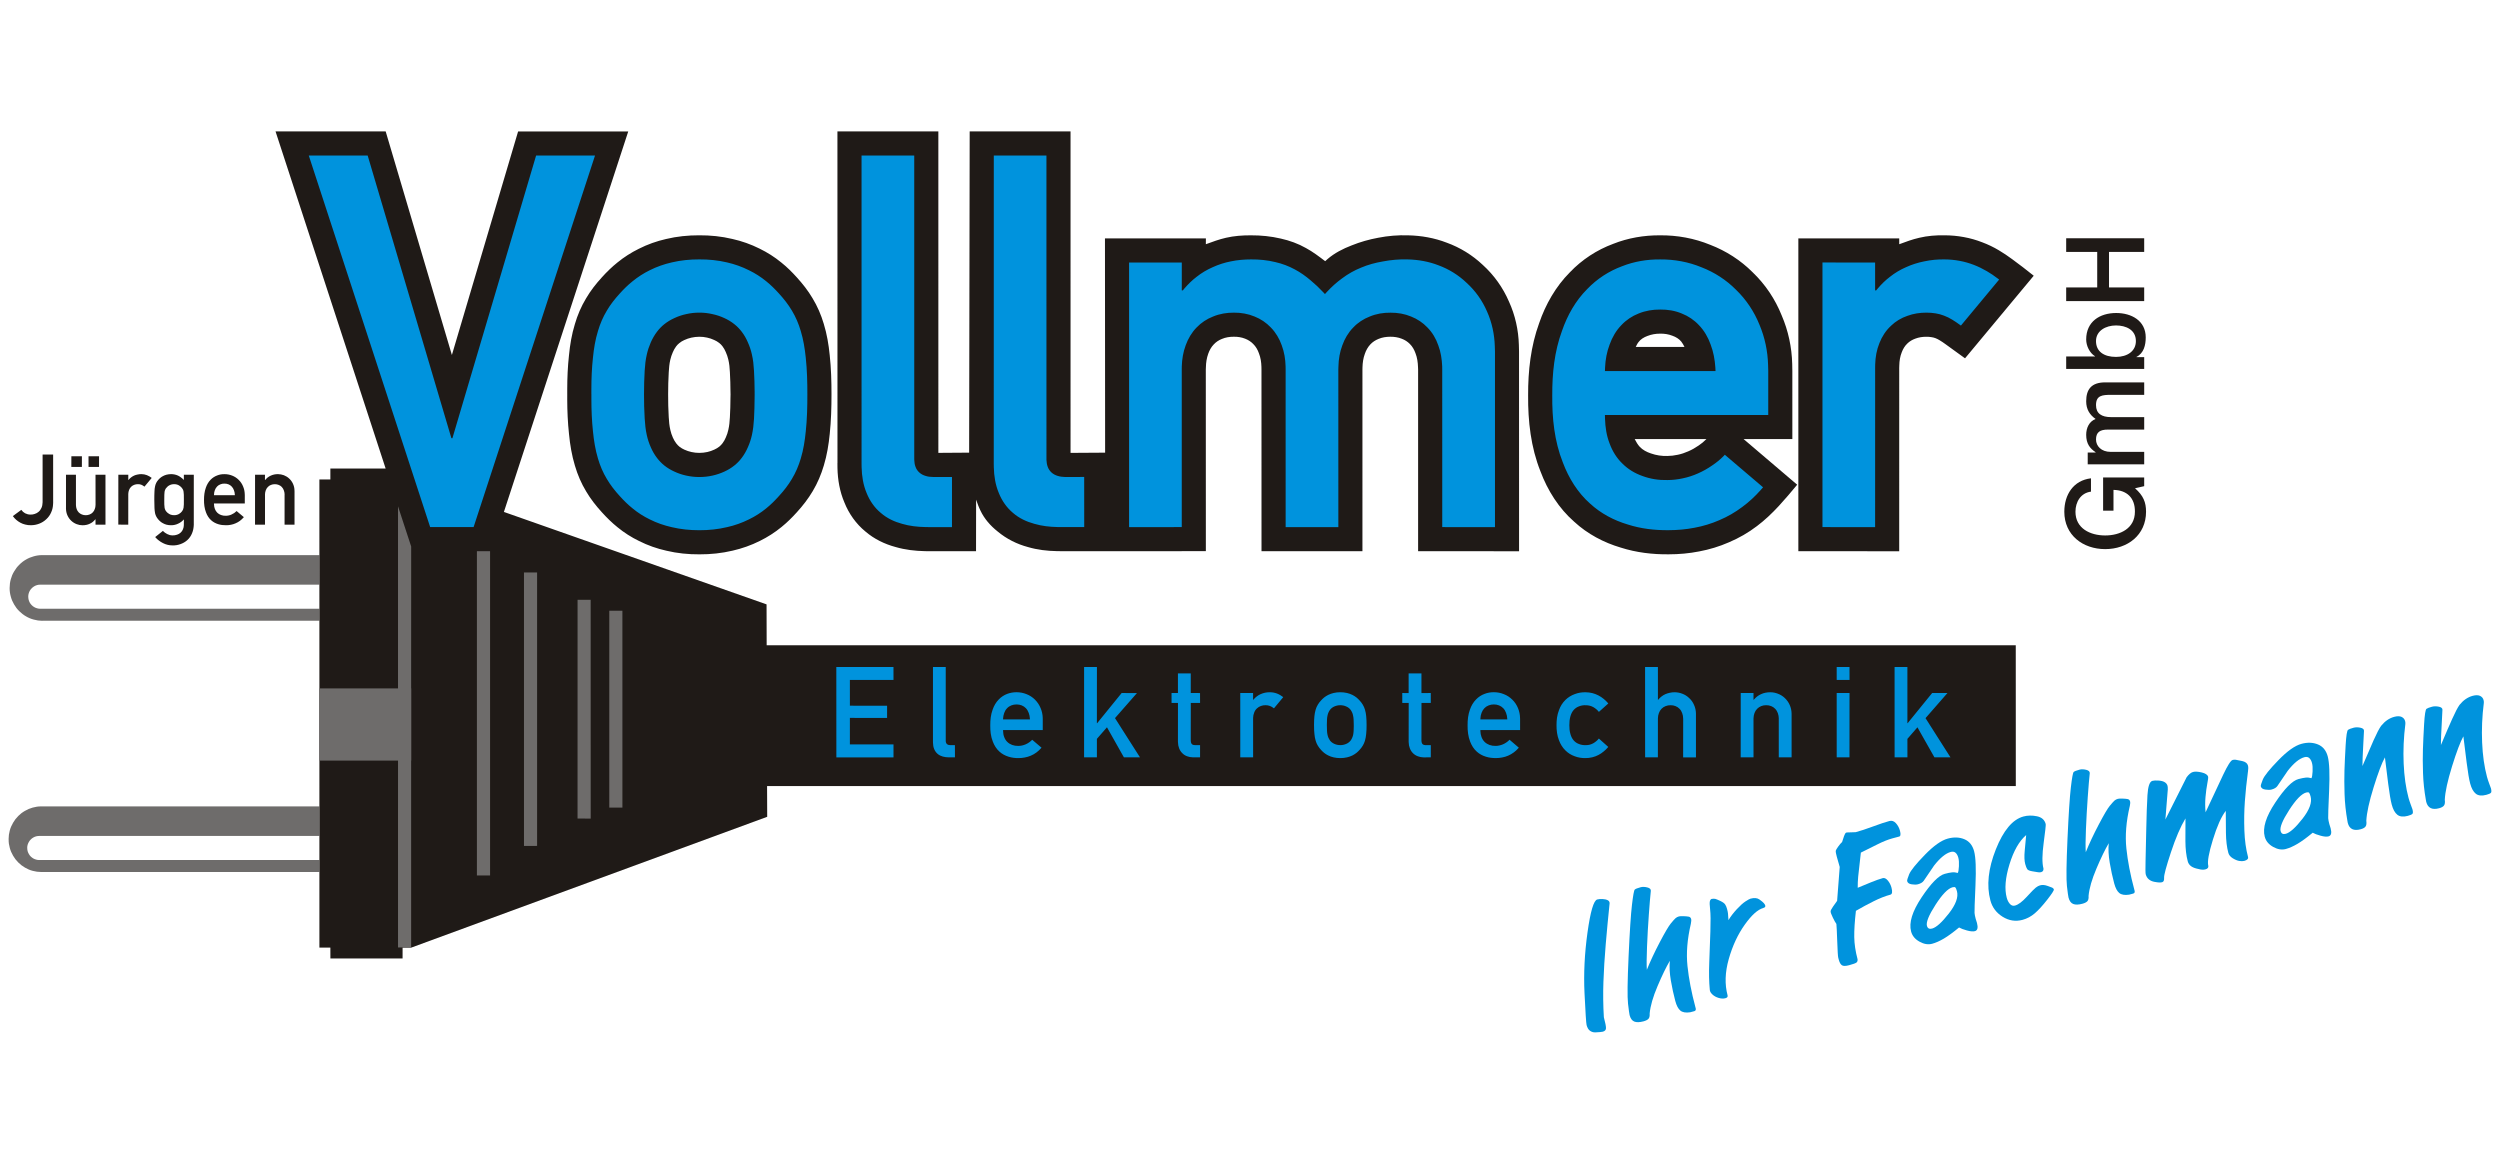 <?xml version="1.0" encoding="UTF-8"?>
<!DOCTYPE svg PUBLIC "-//W3C//DTD SVG 1.1//EN" "http://www.w3.org/Graphics/SVG/1.1/DTD/svg11.dtd">
<!-- Creator: CorelDRAW -->
<svg xmlns="http://www.w3.org/2000/svg" xml:space="preserve" width="290px" height="135px" style="shape-rendering:geometricPrecision; text-rendering:geometricPrecision; image-rendering:optimizeQuality; fill-rule:evenodd; clip-rule:evenodd"
viewBox="0 0 290 135.001"
 xmlns:xlink="http://www.w3.org/1999/xlink">
 <defs>
  <style type="text/css">
   <![CDATA[
    .fil2 {fill:#1F1A17}
    .fil0 {fill:#0093DD}
    .fil1 {fill:#6E6C6B}
   ]]>
  </style>
 </defs>
 <g id="Ebene_x0020_1">
  <g id="_130227936">
   <g>
    <path id="_99305920" class="fil0" d="M186.714 104.799c-0.164,1.578 -0.314,3.151 -0.448,4.722 -0.132,1.569 -0.223,3.031 -0.269,4.385 -0.048,1.355 -0.031,2.72 0.051,4.095 0.171,0.639 0.253,1.063 0.247,1.27 -0.006,0.207 -0.131,0.344 -0.374,0.407 -0.065,0.018 -0.17,0.032 -0.319,0.045 -0.148,0.013 -0.33,0.024 -0.547,0.034 -0.216,0.009 -0.418,-0.05 -0.604,-0.178 -0.185,-0.126 -0.321,-0.351 -0.406,-0.671 -0.051,-0.191 -0.131,-1.423 -0.241,-3.696 -0.109,-2.27 0.008,-4.623 0.348,-7.057 0.34,-2.433 0.716,-3.704 1.126,-3.814 0.165,-0.045 0.371,-0.061 0.612,-0.052 0.243,0.011 0.444,0.056 0.604,0.137 0.158,0.081 0.231,0.206 0.221,0.372z"/>
    <path id="_99304464" class="fil0" d="M196.138 107.169c-0.416,1.783 -0.546,3.411 -0.391,4.884 0.154,1.473 0.461,3.065 0.92,4.779 0.097,0.261 0.056,0.417 -0.123,0.464 -0.193,0.052 -0.352,0.094 -0.481,0.129 -0.514,0.076 -0.895,0.009 -1.141,-0.196 -0.248,-0.208 -0.444,-0.579 -0.588,-1.116 -0.198,-0.741 -0.37,-1.534 -0.515,-2.378 -0.143,-0.844 -0.182,-1.604 -0.116,-2.28 -0.424,0.717 -0.899,1.696 -1.427,2.94 -0.529,1.243 -0.834,2.301 -0.914,3.171 0.02,0.282 -0.024,0.487 -0.133,0.612 -0.111,0.125 -0.306,0.224 -0.586,0.3 -0.446,0.119 -0.801,0.129 -1.059,0.027 -0.26,-0.102 -0.443,-0.351 -0.549,-0.746 -0.033,-0.128 -0.094,-0.573 -0.183,-1.336 -0.089,-0.765 -0.066,-2.588 0.065,-5.47 0.131,-2.882 0.261,-4.874 0.391,-5.978 0.129,-1.102 0.236,-1.695 0.324,-1.78 0.086,-0.085 0.314,-0.177 0.685,-0.276 0.217,-0.058 0.472,-0.051 0.765,0.021 0.294,0.072 0.433,0.206 0.416,0.4 -0.064,0.579 -0.141,1.494 -0.23,2.741 -0.091,1.25 -0.161,2.493 -0.211,3.732 -0.051,1.238 -0.058,2.134 -0.021,2.685 0.396,-0.982 0.893,-2.047 1.496,-3.195 0.604,-1.146 1.031,-1.874 1.285,-2.18 0.252,-0.308 0.435,-0.51 0.546,-0.609 0.111,-0.098 0.242,-0.168 0.394,-0.208 0.104,-0.028 0.278,-0.037 0.528,-0.028 0.248,0.008 0.448,0.027 0.599,0.054 0.152,0.028 0.248,0.119 0.289,0.273 0.031,0.115 0.019,0.304 -0.034,0.563z"/>
    <path id="_99326696" class="fil0" d="M204.541 105.33c-0.639,0.172 -1.358,0.821 -2.158,1.945 -0.8,1.126 -1.416,2.451 -1.848,3.979 -0.432,1.526 -0.478,2.928 -0.136,4.207 0.045,0.165 -0.041,0.278 -0.259,0.335 -0.23,0.061 -0.49,0.05 -0.78,-0.037 -0.291,-0.086 -0.533,-0.221 -0.725,-0.403 -0.191,-0.181 -0.291,-0.36 -0.298,-0.536 -0.09,-0.895 -0.11,-1.944 -0.064,-3.148 0.046,-1.206 0.09,-2.411 0.13,-3.614 0.04,-1.202 0.031,-2.057 -0.03,-2.561 -0.06,-0.506 -0.067,-0.829 -0.024,-0.971 0.044,-0.142 0.111,-0.224 0.201,-0.249 0.168,-0.031 0.313,-0.033 0.429,-0.004 0.117,0.033 0.314,0.112 0.589,0.244 0.275,0.132 0.457,0.265 0.548,0.398 0.091,0.135 0.165,0.309 0.223,0.528 0.058,0.216 0.092,0.386 0.105,0.506 0.011,0.119 0.03,0.383 0.057,0.787 0.255,-0.424 0.578,-0.844 0.965,-1.264 0.387,-0.418 0.724,-0.72 1.01,-0.907 0.285,-0.185 0.48,-0.292 0.582,-0.319 0.433,-0.117 0.778,-0.086 1.031,0.093 0.254,0.178 0.425,0.321 0.515,0.426 0.09,0.106 0.145,0.198 0.165,0.275 0.038,0.141 -0.039,0.237 -0.23,0.287z"/>
    <path id="_99306536" class="fil0" d="M220.252 97.056c-0.128,0.034 -0.262,0.07 -0.403,0.107 -0.139,0.038 -0.249,0.067 -0.325,0.087 -0.513,0.137 -1.097,0.374 -1.762,0.707 -0.664,0.333 -1.297,0.651 -1.902,0.947 -0.168,1.421 -0.27,2.352 -0.311,2.791 -0.04,0.439 -0.059,0.869 -0.054,1.29 0.418,-0.177 0.919,-0.386 1.506,-0.624 0.587,-0.239 1.059,-0.405 1.416,-0.502 0.196,-0.037 0.39,0.061 0.582,0.296 0.194,0.236 0.331,0.507 0.413,0.814 0.13,0.487 0.087,0.757 -0.13,0.816 -0.588,0.157 -1.226,0.407 -1.913,0.749 -0.69,0.341 -1.383,0.716 -2.082,1.122 -0.139,1.214 -0.204,2.228 -0.193,3.039 0.013,0.811 0.141,1.671 0.384,2.577 0.019,0.174 -0.024,0.3 -0.123,0.381 -0.103,0.083 -0.387,0.187 -0.859,0.313 -0.41,0.11 -0.69,0.11 -0.841,-0.001 -0.154,-0.111 -0.27,-0.319 -0.353,-0.625l-0.066 -0.25c-0.038,-0.141 -0.076,-0.765 -0.115,-1.873 -0.039,-1.108 -0.071,-1.787 -0.099,-2.041 -0.104,-0.136 -0.242,-0.381 -0.412,-0.735 -0.169,-0.352 -0.255,-0.582 -0.257,-0.691 -0.014,-0.106 0.078,-0.3 0.276,-0.579 0.2,-0.28 0.359,-0.503 0.477,-0.672l0.302 -3.93c-0.047,-0.181 -0.102,-0.367 -0.161,-0.565 -0.06,-0.196 -0.118,-0.403 -0.177,-0.621 -0.034,-0.128 -0.065,-0.26 -0.094,-0.396 -0.031,-0.137 -0.038,-0.241 -0.022,-0.314 0.014,-0.072 0.106,-0.227 0.275,-0.465 0.169,-0.236 0.32,-0.415 0.454,-0.531 0.072,-0.24 0.146,-0.469 0.226,-0.689 0.078,-0.221 0.158,-0.353 0.241,-0.405 0.064,-0.017 0.242,-0.027 0.535,-0.03 0.294,-0.004 0.488,-0.011 0.58,-0.022 0.537,-0.143 1.204,-0.363 2.001,-0.658 0.797,-0.296 1.431,-0.508 1.905,-0.634 0.28,-0.076 0.533,0.008 0.755,0.253 0.223,0.243 0.38,0.536 0.471,0.875 0.118,0.441 0.07,0.67 -0.145,0.686z"/>
    <path id="_99319304" class="fil0" d="M228.996 98.74c0.191,0.715 0.244,2.041 0.158,3.982 -0.086,1.938 -0.122,2.998 -0.107,3.177 0.014,0.183 0.059,0.413 0.135,0.693 0.078,0.24 0.126,0.399 0.148,0.474 0.146,0.549 0.066,0.865 -0.241,0.947 -0.216,0.058 -0.524,0.033 -0.924,-0.078 -0.399,-0.11 -0.703,-0.224 -0.914,-0.346 -0.684,0.567 -1.27,0.997 -1.76,1.286 -0.49,0.289 -0.947,0.493 -1.368,0.605 -0.461,0.123 -0.948,0.041 -1.463,-0.247 -0.515,-0.287 -0.84,-0.68 -0.973,-1.18 -0.272,-1.011 0.136,-2.332 1.221,-3.96 1.085,-1.628 1.98,-2.537 2.683,-2.726 0.332,-0.09 0.611,-0.146 0.837,-0.17 0.227,-0.025 0.452,-0.002 0.677,0.067 0.066,-0.113 0.109,-0.372 0.131,-0.776 0.021,-0.405 -0.001,-0.735 -0.07,-0.991 -0.069,-0.256 -0.175,-0.446 -0.318,-0.573 -0.145,-0.126 -0.331,-0.159 -0.561,-0.098 -0.588,0.158 -1.235,0.686 -1.941,1.59 -0.669,0.985 -1.067,1.571 -1.194,1.757 -0.129,0.184 -0.353,0.319 -0.673,0.405 -0.18,0.047 -0.418,0.051 -0.718,0.007 -0.299,-0.043 -0.476,-0.168 -0.53,-0.371 -0.025,-0.089 0.052,-0.353 0.229,-0.79 0.178,-0.438 0.782,-1.188 1.813,-2.251 1.031,-1.062 1.923,-1.694 2.678,-1.897 0.704,-0.188 1.342,-0.163 1.911,0.073 0.57,0.237 0.948,0.7 1.134,1.39zm-1.988 4.648c-0.063,-0.233 -0.123,-0.378 -0.18,-0.438 -0.057,-0.06 -0.169,-0.069 -0.334,-0.025 -0.536,0.144 -1.194,0.82 -1.972,2.028 -0.778,1.207 -1.11,2.023 -0.997,2.447 0.08,0.295 0.279,0.4 0.598,0.314 0.487,-0.13 1.133,-0.712 1.944,-1.749 0.809,-1.037 1.123,-1.897 0.941,-2.577z"/>
    <path id="_99335320" class="fil0" d="M237.302 95.581c0.028,0.104 -0.051,0.833 -0.235,2.191 -0.183,1.357 -0.191,2.349 -0.024,2.975 0.021,0.227 -0.071,0.369 -0.276,0.424 -0.103,0.027 -0.22,0.031 -0.348,0.011 -0.129,-0.02 -0.352,-0.057 -0.669,-0.11 -0.317,-0.052 -0.514,-0.135 -0.592,-0.252 -0.079,-0.115 -0.157,-0.314 -0.233,-0.594 -0.099,-0.371 -0.118,-0.878 -0.058,-1.525 0.06,-0.646 0.116,-1.258 0.169,-1.832 -0.81,0.697 -1.456,1.828 -1.938,3.396 -0.482,1.569 -0.587,2.857 -0.317,3.868 0.078,0.293 0.201,0.535 0.369,0.723 0.167,0.188 0.365,0.253 0.594,0.19 0.383,-0.103 0.835,-0.442 1.359,-1.013 0.522,-0.575 0.872,-0.93 1.046,-1.065 0.176,-0.137 0.34,-0.226 0.494,-0.267 0.141,-0.038 0.28,-0.051 0.42,-0.039 0.138,0.009 0.295,0.046 0.47,0.109 0.175,0.064 0.33,0.122 0.468,0.174 0.136,0.053 0.219,0.13 0.246,0.233 0.027,0.102 -0.227,0.497 -0.762,1.182 -0.535,0.685 -1.016,1.212 -1.444,1.581 -0.429,0.369 -0.905,0.622 -1.428,0.763 -0.806,0.215 -1.573,0.096 -2.304,-0.358 -0.731,-0.456 -1.205,-1.087 -1.421,-1.892 -0.462,-1.726 -0.254,-3.696 0.625,-5.913 0.878,-2.213 1.949,-3.491 3.215,-3.83 0.484,-0.13 1.003,-0.139 1.553,-0.025 0.55,0.112 0.891,0.411 1.02,0.895z"/>
    <path id="_99309336" class="fil0" d="M247.05 93.528c-0.416,1.782 -0.544,3.41 -0.39,4.884 0.152,1.472 0.461,3.065 0.919,4.779 0.097,0.261 0.056,0.416 -0.123,0.464 -0.193,0.051 -0.352,0.094 -0.48,0.128 -0.515,0.077 -0.895,0.009 -1.143,-0.196 -0.248,-0.207 -0.443,-0.578 -0.586,-1.115 -0.2,-0.741 -0.371,-1.534 -0.515,-2.379 -0.144,-0.843 -0.182,-1.604 -0.117,-2.278 -0.423,0.716 -0.899,1.695 -1.427,2.94 -0.529,1.243 -0.833,2.3 -0.914,3.171 0.022,0.281 -0.024,0.485 -0.133,0.611 -0.11,0.125 -0.306,0.226 -0.586,0.3 -0.448,0.12 -0.801,0.13 -1.059,0.027 -0.26,-0.102 -0.443,-0.35 -0.548,-0.746 -0.034,-0.126 -0.096,-0.572 -0.185,-1.336 -0.086,-0.764 -0.065,-2.587 0.066,-5.469 0.13,-2.883 0.261,-4.876 0.391,-5.978 0.129,-1.102 0.236,-1.696 0.324,-1.781 0.086,-0.084 0.315,-0.176 0.685,-0.275 0.219,-0.058 0.472,-0.051 0.767,0.02 0.293,0.072 0.431,0.206 0.416,0.402 -0.065,0.579 -0.142,1.493 -0.231,2.741 -0.09,1.25 -0.159,2.492 -0.211,3.731 -0.052,1.239 -0.059,2.134 -0.021,2.685 0.396,-0.982 0.894,-2.047 1.498,-3.194 0.602,-1.147 1.03,-1.874 1.284,-2.182 0.253,-0.307 0.435,-0.51 0.546,-0.609 0.11,-0.097 0.242,-0.167 0.396,-0.208 0.102,-0.027 0.278,-0.037 0.527,-0.028 0.248,0.008 0.449,0.028 0.599,0.054 0.152,0.03 0.248,0.119 0.289,0.273 0.031,0.115 0.019,0.305 -0.034,0.565z"/>
    <path id="_99335040" class="fil0" d="M260.764 89.502c-0.158,1.193 -0.278,2.342 -0.359,3.444 -0.079,1.103 -0.099,2.231 -0.057,3.383 0.041,1.154 0.183,2.177 0.422,3.071 0.058,0.216 -0.085,0.372 -0.43,0.464 -0.167,0.044 -0.364,0.046 -0.595,0.005 -0.23,-0.041 -0.48,-0.145 -0.751,-0.313 -0.27,-0.168 -0.441,-0.379 -0.509,-0.635 -0.171,-0.64 -0.263,-1.404 -0.275,-2.294 -0.013,-0.889 -0.019,-1.746 -0.02,-2.568 -0.517,0.673 -1.016,1.787 -1.494,3.345 -0.48,1.557 -0.657,2.564 -0.534,3.026 0.043,0.209 -0.071,0.348 -0.34,0.42 -0.219,0.058 -0.476,0.046 -0.774,-0.039 -0.391,-0.074 -0.684,-0.182 -0.881,-0.33 -0.197,-0.145 -0.327,-0.333 -0.387,-0.563 -0.18,-0.665 -0.269,-1.452 -0.273,-2.36 -0.004,-0.911 0,-1.783 0.008,-2.623 -0.578,0.963 -1.14,2.275 -1.689,3.935 -0.547,1.659 -0.811,2.641 -0.791,2.945 0.018,0.302 -0.053,0.476 -0.221,0.52 -0.09,0.025 -0.196,0.037 -0.32,0.034 -0.123,0 -0.314,-0.024 -0.573,-0.072 -0.26,-0.046 -0.477,-0.143 -0.652,-0.288 -0.177,-0.144 -0.299,-0.343 -0.367,-0.598 -0.034,-0.129 -0.039,-0.647 -0.017,-1.558 0.022,-0.911 0.051,-2.151 0.083,-3.719 0.031,-1.57 0.076,-2.867 0.137,-3.891 0.061,-1.023 0.252,-1.577 0.572,-1.663 0.167,-0.044 0.403,-0.057 0.709,-0.035 0.307,0.02 0.547,0.083 0.718,0.188 0.172,0.104 0.281,0.246 0.33,0.424 0.024,0.09 0.034,0.23 0.031,0.423l-0.279 3.482c0.824,-1.629 1.645,-3.263 2.465,-4.905 0.263,-0.344 0.51,-0.547 0.741,-0.607 0.242,-0.065 0.58,-0.048 1.012,0.056 0.43,0.103 0.678,0.27 0.739,0.5 0.024,0.09 -0.008,0.347 -0.092,0.774 -0.084,0.425 -0.154,0.943 -0.21,1.552 -0.056,0.609 -0.052,1.207 0.008,1.792 0.842,-1.812 1.522,-3.261 2.039,-4.35 0.516,-1.089 0.882,-1.662 1.1,-1.72 0.116,-0.031 0.233,-0.038 0.353,-0.022 0.12,0.015 0.37,0.065 0.749,0.149 0.378,0.083 0.604,0.259 0.676,0.527 0.045,0.167 0.045,0.399 0.001,0.697z"/>
    <path id="_99334200" class="fil0" d="M270.019 87.747c0.193,0.715 0.244,2.041 0.159,3.982 -0.086,1.938 -0.122,2.999 -0.107,3.178 0.014,0.182 0.059,0.412 0.133,0.693 0.078,0.24 0.128,0.398 0.148,0.474 0.148,0.548 0.067,0.863 -0.239,0.946 -0.217,0.059 -0.526,0.034 -0.925,-0.078 -0.399,-0.109 -0.704,-0.224 -0.914,-0.345 -0.683,0.567 -1.27,0.997 -1.761,1.285 -0.49,0.291 -0.946,0.491 -1.368,0.606 -0.459,0.123 -0.947,0.04 -1.461,-0.247 -0.516,-0.287 -0.84,-0.68 -0.974,-1.18 -0.272,-1.012 0.136,-2.333 1.221,-3.961 1.085,-1.628 1.978,-2.537 2.682,-2.726 0.334,-0.089 0.612,-0.145 0.84,-0.17 0.226,-0.024 0.451,-0.002 0.676,0.067 0.065,-0.113 0.109,-0.371 0.131,-0.775 0.022,-0.405 0,-0.736 -0.07,-0.991 -0.069,-0.256 -0.176,-0.446 -0.319,-0.574 -0.143,-0.126 -0.33,-0.159 -0.56,-0.097 -0.589,0.157 -1.237,0.686 -1.941,1.589 -0.667,0.986 -1.067,1.572 -1.195,1.757 -0.128,0.184 -0.352,0.32 -0.672,0.405 -0.18,0.048 -0.418,0.052 -0.717,0.007 -0.301,-0.041 -0.478,-0.167 -0.533,-0.37 -0.022,-0.09 0.053,-0.353 0.23,-0.791 0.177,-0.438 0.782,-1.188 1.813,-2.25 1.031,-1.063 1.924,-1.695 2.678,-1.897 0.704,-0.189 1.341,-0.164 1.911,0.073 0.57,0.236 0.948,0.699 1.133,1.389zm-1.988 4.648c-0.061,-0.233 -0.12,-0.378 -0.178,-0.438 -0.057,-0.06 -0.168,-0.069 -0.334,-0.024 -0.536,0.144 -1.194,0.82 -1.972,2.027 -0.78,1.207 -1.11,2.023 -0.997,2.447 0.08,0.296 0.278,0.4 0.598,0.315 0.485,-0.13 1.134,-0.713 1.944,-1.75 0.81,-1.036 1.123,-1.896 0.94,-2.577z"/>
    <path id="_99306144" class="fil0" d="M279.023 83.982c-0.197,1.564 -0.263,3.092 -0.198,4.585 0.066,1.493 0.253,2.824 0.567,3.99 0.058,0.219 0.148,0.489 0.268,0.814 0.122,0.326 0.182,0.494 0.185,0.507 0.072,0.269 0.072,0.444 -0.002,0.527 -0.073,0.081 -0.25,0.159 -0.533,0.235 -0.523,0.141 -0.927,0.098 -1.214,-0.125 -0.286,-0.226 -0.503,-0.619 -0.654,-1.181 -0.126,-0.472 -0.263,-1.274 -0.409,-2.407 -0.145,-1.13 -0.272,-2.156 -0.38,-3.071 -0.353,0.63 -0.789,1.783 -1.311,3.464 -0.522,1.68 -0.804,2.976 -0.848,3.892 0.04,0.304 0.012,0.526 -0.089,0.664 -0.099,0.139 -0.291,0.246 -0.57,0.32 -0.806,0.216 -1.303,-0.026 -1.491,-0.729 -0.019,-0.12 -0.034,-0.204 -0.047,-0.255 -0.184,-1.046 -0.294,-2.079 -0.327,-3.098 -0.034,-1.017 -0.035,-1.937 -0.011,-2.759 0.026,-0.822 0.072,-1.789 0.136,-2.903 0.065,-1.113 0.158,-1.71 0.281,-1.791 0.122,-0.081 0.337,-0.162 0.643,-0.244 0.23,-0.061 0.49,-0.063 0.78,-0.004 0.289,0.06 0.43,0.18 0.425,0.359 -0.001,0.151 -0.031,0.73 -0.09,1.737 -0.058,1.009 -0.089,1.793 -0.089,2.354 0.52,-1.231 0.956,-2.237 1.307,-3.022 0.351,-0.783 0.635,-1.329 0.854,-1.636 0.443,-0.547 0.952,-0.898 1.526,-1.051 0.358,-0.096 0.643,-0.092 0.855,0.008 0.211,0.102 0.346,0.261 0.405,0.48 0.031,0.115 0.04,0.228 0.031,0.341z"/>
    <path id="_99324344" class="fil0" d="M288.124 81.543c-0.197,1.564 -0.263,3.092 -0.197,4.586 0.064,1.493 0.253,2.823 0.566,3.99 0.058,0.219 0.146,0.488 0.268,0.814 0.12,0.326 0.183,0.494 0.187,0.507 0.072,0.269 0.071,0.443 -0.002,0.526 -0.076,0.081 -0.252,0.161 -0.533,0.235 -0.524,0.141 -0.93,0.098 -1.214,-0.125 -0.287,-0.226 -0.504,-0.619 -0.656,-1.181 -0.128,-0.472 -0.262,-1.274 -0.407,-2.406 -0.145,-1.131 -0.274,-2.157 -0.383,-3.072 -0.351,0.63 -0.788,1.783 -1.311,3.464 -0.522,1.68 -0.804,2.976 -0.846,3.893 0.04,0.302 0.011,0.524 -0.09,0.663 -0.1,0.139 -0.291,0.246 -0.572,0.321 -0.803,0.216 -1.3,-0.027 -1.489,-0.73 -0.018,-0.119 -0.034,-0.204 -0.047,-0.255 -0.185,-1.046 -0.294,-2.079 -0.327,-3.097 -0.034,-1.018 -0.037,-1.938 -0.011,-2.76 0.026,-0.821 0.072,-1.789 0.136,-2.903 0.065,-1.113 0.159,-1.709 0.281,-1.789 0.12,-0.083 0.337,-0.163 0.643,-0.244 0.23,-0.061 0.489,-0.064 0.778,-0.004 0.291,0.059 0.432,0.18 0.425,0.358 0,0.151 -0.03,0.73 -0.087,1.737 -0.059,1.009 -0.09,1.793 -0.089,2.354 0.519,-1.23 0.953,-2.237 1.305,-3.021 0.352,-0.784 0.637,-1.33 0.855,-1.637 0.443,-0.547 0.951,-0.896 1.526,-1.051 0.357,-0.096 0.643,-0.092 0.855,0.008 0.211,0.102 0.346,0.261 0.405,0.48 0.032,0.115 0.04,0.229 0.031,0.341z"/>
   </g>
   <path id="_99324904" class="fil1" d="M37.05 101.156l-32.241 -0.001c-0.012,0.002 -0.022,0.001 -0.033,-0.002 -0.327,-0.002 -0.656,-0.044 -0.974,-0.132 -0.317,-0.079 -0.625,-0.213 -0.906,-0.379 -0.286,-0.163 -0.548,-0.364 -0.78,-0.6 -0.233,-0.229 -0.436,-0.493 -0.6,-0.781 -0.165,-0.283 -0.298,-0.587 -0.383,-0.904 -0.09,-0.318 -0.138,-0.65 -0.131,-0.974 -0.002,-0.012 -0.001,-0.022 -0.004,-0.035 0.001,-0.005 0.004,-0.015 0.001,-0.027 0.001,-0.326 0.043,-0.656 0.132,-0.974 0.085,-0.32 0.219,-0.624 0.384,-0.904 0.163,-0.288 0.366,-0.554 0.601,-0.787 0.229,-0.231 0.493,-0.436 0.78,-0.594 0.285,-0.17 0.588,-0.298 0.905,-0.383 0.318,-0.091 0.648,-0.138 0.974,-0.136 0.012,0.002 0.024,-0.001 0.028,0l32.248 -0.002 -0.002 3.431 -32.495 0c-0.006,-0.001 -0.011,-0.002 -0.011,-0.002 -0.125,0.002 -0.241,0.017 -0.36,0.047 -0.113,0.032 -0.231,0.08 -0.334,0.143 -0.103,0.057 -0.197,0.133 -0.283,0.222 -0.086,0.083 -0.162,0.18 -0.219,0.286 -0.06,0.099 -0.107,0.213 -0.144,0.33 -0.03,0.117 -0.05,0.239 -0.047,0.357 -0.001,0.005 -0.001,0.005 0.004,0.012 -0.001,0.006 -0.001,0.006 -0.002,0.011 0.002,0.119 0.017,0.24 0.047,0.359 0.032,0.115 0.083,0.226 0.144,0.33 0.057,0.107 0.131,0.203 0.215,0.287 0.089,0.087 0.187,0.158 0.286,0.22 0.105,0.063 0.22,0.107 0.337,0.139 0.116,0.035 0.237,0.051 0.356,0.052 0.006,-0.004 0.006,-0.004 0.012,-0.002l32.495 0 0.001 1.396z"/>
   <path id="_99318016" class="fil1" d="M37.049 72.009l-32.123 0c-0.013,0.004 -0.022,0.001 -0.035,0.005 -0.326,-0.004 -0.654,-0.05 -0.973,-0.141 -0.321,-0.08 -0.625,-0.211 -0.906,-0.378 -0.286,-0.162 -0.547,-0.365 -0.778,-0.6 -0.239,-0.231 -0.437,-0.493 -0.601,-0.781 -0.17,-0.285 -0.298,-0.588 -0.381,-0.905 -0.091,-0.317 -0.138,-0.648 -0.137,-0.974 0.002,-0.011 0.005,-0.021 0.001,-0.033 0.001,-0.006 0.005,-0.017 0.001,-0.028 0.001,-0.327 0.044,-0.656 0.133,-0.976 0.085,-0.319 0.211,-0.625 0.384,-0.904 0.162,-0.287 0.366,-0.553 0.6,-0.78 0.23,-0.239 0.494,-0.442 0.775,-0.601 0.285,-0.17 0.593,-0.296 0.909,-0.381 0.318,-0.091 0.648,-0.139 0.976,-0.137 0.011,0.002 0.022,0 0.028,0l32.129 0.001 -0.001 3.426 -32.378 0.002c-0.005,-0.001 -0.011,-0.002 -0.011,-0.002 -0.124,0.001 -0.246,0.015 -0.359,0.047 -0.119,0.031 -0.231,0.08 -0.335,0.143 -0.102,0.058 -0.196,0.132 -0.283,0.221 -0.085,0.084 -0.162,0.18 -0.223,0.285 -0.056,0.102 -0.107,0.215 -0.138,0.332 -0.031,0.117 -0.051,0.236 -0.047,0.357 -0.001,0.005 -0.002,0.011 -0.002,0.011 0.004,0.006 0.002,0.012 0.002,0.012 0.004,0.118 0.018,0.24 0.048,0.359 0.032,0.113 0.081,0.227 0.137,0.333 0.063,0.104 0.138,0.198 0.222,0.283 0.089,0.086 0.18,0.163 0.286,0.219 0.105,0.063 0.219,0.109 0.335,0.139 0.111,0.035 0.237,0.05 0.356,0.053 0.006,0.001 0.007,-0.004 0.012,-0.004l32.383 0.005 -0.004 1.391z"/>
   <path id="_99330728" class="fil2" d="M208.609 63.939l0 -36.287 11.701 0.002 0.002 0.677c0.765,-0.288 1.535,-0.569 2.328,-0.75 0.951,-0.226 1.941,-0.304 2.923,-0.286 0.761,0.004 1.512,0.069 2.254,0.209 0.723,0.131 1.434,0.333 2.126,0.604 0.669,0.249 1.317,0.562 1.932,0.93 0.53,0.309 1.041,0.666 1.544,1.032 0.85,0.614 1.675,1.263 2.494,1.916l-7.969 9.579c-0.748,-0.541 -1.493,-1.089 -2.245,-1.626 -0.226,-0.161 -0.456,-0.328 -0.702,-0.47 -0.158,-0.096 -0.321,-0.181 -0.493,-0.246 -0.146,-0.053 -0.296,-0.091 -0.451,-0.112 -0.2,-0.037 -0.406,-0.047 -0.608,-0.046 -0.435,-0.001 -0.87,0.064 -1.276,0.22 -0.343,0.125 -0.664,0.311 -0.92,0.566 -0.288,0.27 -0.498,0.626 -0.641,1.002 -0.2,0.491 -0.279,1.022 -0.289,1.544 -0.002,0.096 -0.006,0.19 -0.009,0.285l-0.001 21.262 -11.7 -0.002zm-10.661 -13.004l-8.321 0c0.169,0.318 0.339,0.631 0.578,0.888 0.339,0.366 0.809,0.613 1.299,0.774 0.624,0.222 1.264,0.313 1.903,0.296 0.407,-0.004 0.817,-0.051 1.22,-0.141 0.417,-0.086 0.824,-0.224 1.218,-0.4 0.42,-0.181 0.82,-0.411 1.201,-0.674 0.317,-0.214 0.622,-0.459 0.889,-0.735 0.006,-0.005 0.006,-0.005 0.013,-0.008zm9.965 0l-5.655 -0.002 6.215 5.293c-0.694,0.839 -1.397,1.675 -2.137,2.476 -0.782,0.842 -1.616,1.639 -2.535,2.329 -0.994,0.757 -2.093,1.391 -3.25,1.878 -1.104,0.485 -2.268,0.836 -3.452,1.057 -1.157,0.228 -2.334,0.333 -3.519,0.334 -1.882,0.022 -3.77,-0.204 -5.569,-0.778 -1.989,-0.586 -3.866,-1.587 -5.388,-2.987 -1.787,-1.558 -3.102,-3.64 -3.931,-5.861 -1.115,-2.789 -1.454,-5.808 -1.43,-8.811 -0.012,-2.854 0.306,-5.704 1.279,-8.375 0.748,-2.185 1.924,-4.251 3.558,-5.893 1.394,-1.467 3.135,-2.607 5.029,-3.308 1.723,-0.687 3.582,-1.002 5.439,-0.99 1.987,-0.018 3.978,0.344 5.822,1.102 1.833,0.705 3.529,1.792 4.917,3.185 1.466,1.4 2.616,3.119 3.37,5.004 0.767,1.779 1.174,3.708 1.221,5.627 0.009,0.274 0.013,0.55 0.015,0.827l0.001 7.893zm-18.167 -10.69l5.652 -0.004c-0.112,-0.216 -0.222,-0.437 -0.374,-0.621 -0.255,-0.313 -0.625,-0.533 -1.018,-0.672 -0.463,-0.183 -0.954,-0.254 -1.441,-0.244 -0.496,0.001 -0.992,0.081 -1.466,0.269 -0.398,0.146 -0.777,0.37 -1.022,0.7 -0.138,0.168 -0.23,0.369 -0.331,0.572zm-65.563 12.983l0.005 0.007 0.001 -0.006 -0.006 -0.001zm-15.335 0.002l-0.001 0.006c0.001,-0.006 0.001,-0.006 0.001,-0.006zm-11.701 0.482l-0.005 -38.469 11.707 -0.001 0.001 37.29 3.57 -0.025 0.063 -37.264 11.7 0.001 0.001 37.29 4.01 -0.026 -0.018 -24.854 11.708 -0.002 -0.005 0.677c0.77,-0.282 1.541,-0.569 2.34,-0.749 0.937,-0.217 1.909,-0.287 2.878,-0.283 1.172,-0.005 2.342,0.109 3.484,0.379 1.017,0.228 2.011,0.586 2.916,1.1 0.788,0.426 1.506,0.973 2.224,1.52 0.09,-0.083 0.181,-0.164 0.276,-0.246 0.807,-0.696 1.787,-1.198 2.799,-1.585 0.998,-0.403 2.03,-0.694 3.085,-0.887 1.134,-0.222 2.291,-0.319 3.456,-0.28 1.526,0.032 3.058,0.3 4.482,0.852 1.55,0.56 2.983,1.444 4.185,2.58 1.304,1.183 2.341,2.637 3.039,4.257 0.719,1.572 1.101,3.304 1.147,5.021 0.013,0.256 0.017,0.506 0.019,0.759l0.004 23.177 -11.711 -0.004 0 -21.077c-0.004,-0.09 -0.007,-0.181 -0.011,-0.272 -0.018,-0.55 -0.091,-1.107 -0.296,-1.624 -0.141,-0.396 -0.354,-0.774 -0.651,-1.068 -0.265,-0.27 -0.587,-0.474 -0.937,-0.605 -0.42,-0.169 -0.88,-0.237 -1.337,-0.233 -0.468,0.001 -0.939,0.071 -1.367,0.255 -0.358,0.144 -0.685,0.356 -0.941,0.634 -0.291,0.309 -0.501,0.693 -0.637,1.093 -0.187,0.501 -0.259,1.026 -0.274,1.553 -0.002,0.09 -0.005,0.178 -0.006,0.263l-0.001 21.08 -11.707 0.002 -0.004 -21.083c-0.002,-0.102 0.001,-0.196 -0.005,-0.299 -0.015,-0.539 -0.092,-1.078 -0.294,-1.584 -0.141,-0.402 -0.358,-0.781 -0.661,-1.075 -0.259,-0.269 -0.582,-0.474 -0.93,-0.609 -0.42,-0.169 -0.879,-0.239 -1.337,-0.229 -0.468,-0.002 -0.939,0.072 -1.368,0.256 -0.356,0.138 -0.684,0.357 -0.94,0.634 -0.295,0.304 -0.502,0.687 -0.643,1.085 -0.18,0.503 -0.259,1.032 -0.268,1.554 -0.007,0.089 -0.011,0.18 -0.012,0.268l0.005 21.077 -16.818 0.002c-0.15,-0.004 -0.298,-0.001 -0.449,-0.005 -1.134,-0.021 -2.272,-0.15 -3.365,-0.472 -1.279,-0.34 -2.491,-0.947 -3.52,-1.807 -0.829,-0.656 -1.546,-1.473 -1.989,-2.412 -0.206,-0.41 -0.36,-0.849 -0.51,-1.28l-0.008 5.975 -5.493 0.005c-0.151,-0.005 -0.304,-0.008 -0.456,-0.007 -1.127,-0.025 -2.264,-0.155 -3.358,-0.472 -1.286,-0.34 -2.516,-0.939 -3.526,-1.807 -1.08,-0.883 -1.917,-2.065 -2.434,-3.363 -0.543,-1.265 -0.78,-2.644 -0.807,-4.003 -0.004,-0.193 -0.008,-0.384 -0.005,-0.581zm-31.348 -7.97c0.002,-0.197 -0.002,-0.39 0,-0.586 0.002,-1.312 0.057,-2.63 0.202,-3.94 0.117,-1.22 0.32,-2.439 0.684,-3.618 0.3,-1.041 0.733,-2.047 1.292,-2.976 0.514,-0.882 1.148,-1.694 1.838,-2.448 0.553,-0.615 1.15,-1.199 1.795,-1.715 0.764,-0.626 1.605,-1.162 2.493,-1.599 1.003,-0.508 2.069,-0.889 3.164,-1.136 1.253,-0.302 2.548,-0.432 3.839,-0.429 1.291,-0.007 2.587,0.122 3.842,0.423 1.091,0.242 2.16,0.622 3.163,1.123 0.893,0.437 1.743,0.972 2.511,1.603 0.65,0.516 1.241,1.103 1.802,1.724 0.68,0.748 1.31,1.546 1.824,2.417 0.569,0.932 1.002,1.942 1.31,2.982 0.364,1.181 0.566,2.401 0.689,3.627 0.163,1.511 0.207,3.03 0.206,4.546 0.001,1.532 -0.043,3.061 -0.203,4.587 -0.122,1.235 -0.322,2.467 -0.683,3.658 -0.306,1.044 -0.736,2.057 -1.294,2.992 -0.519,0.875 -1.148,1.689 -1.838,2.444 -0.553,0.615 -1.144,1.199 -1.785,1.716 -0.77,0.631 -1.618,1.172 -2.511,1.612 -1.003,0.502 -2.069,0.879 -3.158,1.127 -1.258,0.3 -2.549,0.432 -3.842,0.428 -1.286,0.008 -2.578,-0.119 -3.833,-0.42 -1.097,-0.244 -2.167,-0.618 -3.169,-1.124 -0.894,-0.432 -1.742,-0.972 -2.51,-1.603 -0.65,-0.522 -1.241,-1.104 -1.802,-1.724 -0.68,-0.748 -1.317,-1.547 -1.828,-2.422 -0.569,-0.932 -1,-1.948 -1.307,-2.993 -0.361,-1.193 -0.567,-2.425 -0.686,-3.667 -0.145,-1.332 -0.203,-2.674 -0.206,-4.016 0.002,-0.196 -0.001,-0.393 0.002,-0.591zm18.945 0.054c-0.002,-0.118 -0.006,-0.237 -0.008,-0.356 -0.009,-0.751 -0.019,-1.502 -0.067,-2.257 -0.024,-0.495 -0.066,-0.989 -0.183,-1.47 -0.071,-0.302 -0.167,-0.593 -0.298,-0.879 -0.103,-0.236 -0.227,-0.471 -0.386,-0.674 -0.105,-0.141 -0.235,-0.27 -0.376,-0.379 -0.178,-0.138 -0.374,-0.254 -0.581,-0.343 -0.266,-0.124 -0.54,-0.216 -0.82,-0.276 -0.3,-0.07 -0.609,-0.1 -0.92,-0.098 -0.305,0.001 -0.612,0.038 -0.912,0.104 -0.279,0.065 -0.557,0.157 -0.821,0.282 -0.207,0.097 -0.405,0.207 -0.576,0.356 -0.142,0.111 -0.267,0.242 -0.37,0.384 -0.157,0.209 -0.278,0.437 -0.38,0.673 -0.128,0.283 -0.223,0.579 -0.293,0.879 -0.111,0.472 -0.146,0.956 -0.177,1.439 -0.051,0.856 -0.07,1.709 -0.071,2.559 0,0.879 0.015,1.761 0.07,2.646 0.028,0.502 0.072,1.013 0.188,1.499 0.066,0.301 0.167,0.599 0.293,0.88 0.106,0.236 0.233,0.465 0.392,0.67 0.11,0.146 0.235,0.274 0.379,0.39 0.174,0.138 0.37,0.248 0.575,0.341 0.262,0.119 0.536,0.21 0.816,0.27 0.301,0.069 0.609,0.1 0.92,0.099 0.309,-0.002 0.621,-0.037 0.922,-0.103 0.279,-0.065 0.552,-0.158 0.808,-0.279 0.207,-0.097 0.405,-0.207 0.583,-0.354 0.136,-0.112 0.26,-0.244 0.37,-0.39 0.157,-0.208 0.279,-0.436 0.379,-0.674 0.129,-0.282 0.224,-0.578 0.289,-0.879 0.112,-0.477 0.155,-0.965 0.18,-1.455 0.047,-0.75 0.059,-1.498 0.066,-2.245 0.002,-0.118 0.005,-0.235 0.008,-0.359zm-40.009 8.556l-12.774 -39.109 12.776 0 7.682 25.936 7.682 -25.932 12.776 0 -14.424 44.139 30.469 10.723 0.012 4.741 144.897 0.005 0.005 16.332 -144.854 -0.001 0.014 3.565 -41.286 15.172 -1.009 0 -0.002 1.257 -8.372 0 -0.004 -1.257 -1.272 -0.001 -0.002 -54.301 1.274 0 -0.001 -1.269 6.411 0z"/>
   <path id="_99333024" class="fil0" d="M219.774 87.851l-0.002 -10.48 1.486 0 0.001 6.519 0.028 0 2.845 -3.502 1.775 0 -2.546 2.917 2.896 4.55 -1.863 -0.004 -1.971 -3.482 -1.163 1.341 0.002 2.141 -1.488 0zm-6.716 0.004l-0.002 -7.466 1.488 0 -0.004 7.465 -1.482 0.001zm-0.001 -8.981l-0.001 -1.5 1.486 0.001 0.004 1.5 -1.488 -0.001zm-11.137 8.98l0.004 -7.465 1.482 -0.001 0.001 0.788 0.027 0.002c0.017,-0.02 0.03,-0.034 0.046,-0.053 0.103,-0.118 0.219,-0.235 0.346,-0.332 0.136,-0.106 0.289,-0.197 0.452,-0.269 0.163,-0.079 0.337,-0.131 0.513,-0.167 0.19,-0.039 0.379,-0.056 0.57,-0.054 0.298,0 0.591,0.058 0.872,0.168 0.293,0.109 0.562,0.272 0.791,0.49 0.244,0.227 0.444,0.506 0.578,0.809 0.138,0.306 0.213,0.643 0.22,0.977 0,0.051 0,0.102 0.002,0.151l0.001 4.954 -1.488 0 -0.001 -4.446c0,-0.028 0,-0.057 0.001,-0.09 -0.007,-0.2 -0.038,-0.403 -0.11,-0.593 -0.067,-0.184 -0.167,-0.356 -0.305,-0.498 -0.129,-0.139 -0.291,-0.248 -0.463,-0.313 -0.181,-0.077 -0.384,-0.11 -0.58,-0.106 -0.203,-0.004 -0.4,0.028 -0.587,0.106 -0.172,0.071 -0.335,0.177 -0.467,0.313 -0.137,0.139 -0.242,0.314 -0.309,0.503 -0.069,0.188 -0.1,0.39 -0.109,0.591 0,0.028 -0.001,0.057 -0.002,0.09l0.002 4.446 -1.488 0zm-11.086 -0.002l-0.005 -10.48 1.488 0 0.002 3.803 0.027 0c0.017,-0.013 0.031,-0.032 0.04,-0.047 0.105,-0.124 0.219,-0.235 0.346,-0.332 0.137,-0.111 0.291,-0.202 0.454,-0.275 0.167,-0.071 0.343,-0.125 0.519,-0.161 0.183,-0.039 0.373,-0.061 0.563,-0.06 0.298,0.008 0.596,0.059 0.872,0.169 0.294,0.106 0.567,0.278 0.79,0.494 0.253,0.223 0.448,0.501 0.579,0.81 0.143,0.307 0.211,0.643 0.221,0.972 0,0.051 0.001,0.1 0.001,0.154l0 4.957 -1.487 -0.001 0.005 -4.445c0.001,-0.033 -0.005,-0.063 -0.005,-0.091 -0.001,-0.203 -0.038,-0.403 -0.11,-0.593 -0.061,-0.187 -0.165,-0.361 -0.305,-0.503 -0.129,-0.135 -0.286,-0.242 -0.463,-0.312 -0.182,-0.074 -0.377,-0.11 -0.575,-0.106 -0.202,-0.004 -0.4,0.032 -0.586,0.106 -0.177,0.069 -0.341,0.175 -0.471,0.311 -0.137,0.141 -0.241,0.315 -0.305,0.504 -0.073,0.188 -0.106,0.389 -0.109,0.592 0,0.027 -0.002,0.061 -0.002,0.089l-0.004 4.446 -1.481 0zm-5.367 -2.183l1.094 0.976c-0.02,0.019 -0.038,0.043 -0.059,0.065 -0.142,0.163 -0.299,0.321 -0.469,0.454 -0.191,0.163 -0.396,0.3 -0.617,0.416 -0.222,0.117 -0.462,0.206 -0.711,0.266 -0.261,0.063 -0.527,0.096 -0.797,0.094 -0.425,0.007 -0.848,-0.061 -1.239,-0.211 -0.404,-0.142 -0.777,-0.374 -1.075,-0.673 -0.341,-0.327 -0.591,-0.745 -0.755,-1.187 -0.216,-0.552 -0.287,-1.147 -0.283,-1.744 -0.004,-0.598 0.067,-1.196 0.286,-1.747 0.157,-0.445 0.409,-0.86 0.75,-1.188 0.299,-0.296 0.674,-0.527 1.077,-0.672 0.392,-0.152 0.819,-0.221 1.24,-0.215 0.269,0.001 0.539,0.035 0.796,0.096 0.246,0.064 0.487,0.155 0.709,0.269 0.224,0.116 0.431,0.255 0.622,0.413 0.168,0.138 0.327,0.289 0.468,0.454 0.018,0.022 0.035,0.043 0.057,0.07l-1.09 0.974c-0.014,-0.014 -0.022,-0.027 -0.038,-0.043 -0.079,-0.096 -0.167,-0.188 -0.268,-0.272 -0.11,-0.09 -0.228,-0.171 -0.353,-0.243 -0.126,-0.066 -0.261,-0.123 -0.405,-0.159 -0.139,-0.034 -0.289,-0.05 -0.439,-0.054 -0.274,-0.013 -0.553,0.024 -0.811,0.132 -0.233,0.087 -0.443,0.227 -0.606,0.412 -0.184,0.203 -0.301,0.459 -0.378,0.719 -0.102,0.345 -0.131,0.698 -0.129,1.055 -0.001,0.354 0.025,0.703 0.131,1.046 0.074,0.265 0.195,0.522 0.378,0.723 0.162,0.188 0.376,0.328 0.606,0.411 0.253,0.105 0.531,0.142 0.81,0.132 0.148,-0.002 0.296,-0.017 0.439,-0.052 0.143,-0.038 0.279,-0.093 0.406,-0.162 0.122,-0.07 0.24,-0.152 0.351,-0.247 0.102,-0.08 0.189,-0.169 0.27,-0.269 0.009,-0.014 0.021,-0.024 0.032,-0.038zm-9.138 -0.98l-4.604 0.002c-0.001,0.033 -0.004,0.072 0,0.106 0.006,0.24 0.046,0.474 0.129,0.694 0.078,0.217 0.204,0.42 0.367,0.578 0.159,0.152 0.354,0.267 0.557,0.344 0.226,0.081 0.472,0.118 0.71,0.112 0.144,0.001 0.291,-0.018 0.432,-0.05 0.148,-0.03 0.286,-0.074 0.423,-0.133 0.143,-0.061 0.278,-0.139 0.403,-0.226 0.117,-0.077 0.222,-0.167 0.321,-0.265 0.014,-0.014 0.024,-0.028 0.037,-0.043l1.077 0.922c-0.021,0.022 -0.044,0.047 -0.066,0.076 -0.156,0.176 -0.326,0.337 -0.519,0.476 -0.201,0.149 -0.418,0.276 -0.648,0.374 -0.223,0.098 -0.458,0.168 -0.698,0.211 -0.242,0.051 -0.489,0.071 -0.731,0.071 -0.39,0.001 -0.781,-0.041 -1.155,-0.161 -0.391,-0.118 -0.761,-0.315 -1.057,-0.587 -0.351,-0.311 -0.606,-0.725 -0.772,-1.166 -0.233,-0.596 -0.304,-1.247 -0.296,-1.89 -0.004,-0.62 0.06,-1.237 0.273,-1.817 0.151,-0.442 0.385,-0.854 0.713,-1.183 0.274,-0.285 0.609,-0.508 0.983,-0.643 0.339,-0.137 0.705,-0.194 1.077,-0.194 0.4,0.001 0.795,0.074 1.163,0.226 0.365,0.139 0.696,0.356 0.971,0.63 0.291,0.275 0.515,0.621 0.669,0.992 0.148,0.359 0.229,0.746 0.237,1.131 0.005,0.058 0.005,0.113 0.004,0.17l0.001 1.239zm-4.605 -1.238l3.122 -0.001c-0.005,-0.034 -0.007,-0.069 -0.007,-0.096 -0.014,-0.223 -0.052,-0.446 -0.137,-0.656 -0.07,-0.201 -0.176,-0.387 -0.324,-0.542 -0.133,-0.141 -0.306,-0.257 -0.488,-0.33 -0.191,-0.079 -0.399,-0.112 -0.608,-0.112 -0.208,0.001 -0.413,0.035 -0.604,0.115 -0.191,0.072 -0.357,0.183 -0.494,0.328 -0.145,0.155 -0.256,0.34 -0.328,0.544 -0.079,0.209 -0.119,0.426 -0.128,0.65 -0.001,0.033 -0.004,0.066 -0.005,0.099zm-8.323 -3.058l-0.001 -2.277 1.487 0.001 0.001 2.276 1.082 -0.001 -0.002 1.149 -1.076 0.002 -0.006 4.343c0.004,0.012 0.001,0.022 0.005,0.034 0.001,0.073 0.006,0.152 0.031,0.226 0.015,0.059 0.047,0.123 0.093,0.174 0.041,0.04 0.103,0.071 0.167,0.091 0.064,0.019 0.135,0.027 0.201,0.031 0.012,-0.004 0.022,-0.001 0.03,-0.006l0.559 0.001 -0.002 1.414 -0.772 0.006c-0.028,-0.001 -0.061,-0.002 -0.09,-0.002 -0.213,-0.007 -0.425,-0.046 -0.628,-0.123 -0.21,-0.073 -0.409,-0.195 -0.567,-0.353 -0.164,-0.157 -0.289,-0.359 -0.373,-0.579 -0.084,-0.216 -0.13,-0.445 -0.132,-0.677 -0.002,-0.034 0,-0.073 -0.005,-0.109l0.005 -4.472 -0.745 0 -0.002 -1.15 0.744 0.001zm-10.976 3.711c0.005,-0.044 0.004,-0.09 0.004,-0.141 0,-0.298 0.012,-0.594 0.043,-0.892 0.026,-0.253 0.067,-0.504 0.143,-0.752 0.058,-0.196 0.139,-0.393 0.25,-0.572 0.1,-0.177 0.229,-0.335 0.363,-0.481 0.117,-0.128 0.231,-0.244 0.359,-0.347 0.151,-0.119 0.314,-0.227 0.482,-0.308 0.202,-0.098 0.41,-0.172 0.622,-0.222 0.257,-0.064 0.521,-0.087 0.78,-0.089 0.266,0 0.529,0.028 0.782,0.087 0.215,0.052 0.425,0.123 0.624,0.223 0.169,0.08 0.332,0.188 0.482,0.305 0.129,0.106 0.249,0.228 0.359,0.347 0.137,0.152 0.267,0.309 0.365,0.483 0.109,0.181 0.191,0.372 0.25,0.572 0.077,0.246 0.119,0.503 0.144,0.756 0.033,0.346 0.046,0.686 0.045,1.036 -0.001,0.35 -0.007,0.696 -0.048,1.049 -0.026,0.254 -0.065,0.516 -0.141,0.764 -0.059,0.196 -0.139,0.393 -0.252,0.572 -0.099,0.177 -0.228,0.335 -0.36,0.482 -0.112,0.128 -0.233,0.243 -0.363,0.351 -0.15,0.12 -0.311,0.222 -0.482,0.308 -0.202,0.098 -0.409,0.172 -0.622,0.219 -0.255,0.063 -0.519,0.085 -0.778,0.087 -0.265,0 -0.524,-0.027 -0.781,-0.086 -0.216,-0.047 -0.425,-0.12 -0.624,-0.223 -0.169,-0.081 -0.333,-0.184 -0.482,-0.306 -0.13,-0.106 -0.246,-0.221 -0.36,-0.347 -0.136,-0.152 -0.261,-0.308 -0.364,-0.483 -0.109,-0.181 -0.191,-0.373 -0.249,-0.576 -0.078,-0.248 -0.118,-0.504 -0.142,-0.763 -0.033,-0.299 -0.048,-0.601 -0.045,-0.905 -0.002,-0.045 -0.002,-0.097 -0.004,-0.148zm4.605 0.015c0,-0.027 0.002,-0.061 0.005,-0.094 -0.005,-0.193 -0.009,-0.385 -0.019,-0.579 -0.012,-0.155 -0.024,-0.309 -0.065,-0.464 -0.02,-0.117 -0.057,-0.233 -0.107,-0.338 -0.05,-0.107 -0.103,-0.209 -0.172,-0.302 -0.061,-0.08 -0.132,-0.152 -0.208,-0.214 -0.087,-0.069 -0.182,-0.123 -0.281,-0.167 -0.106,-0.051 -0.222,-0.092 -0.335,-0.116 -0.125,-0.026 -0.25,-0.043 -0.374,-0.04 -0.123,-0.005 -0.252,0.014 -0.37,0.04 -0.117,0.026 -0.228,0.065 -0.339,0.113 -0.1,0.046 -0.19,0.1 -0.28,0.171 -0.074,0.064 -0.145,0.132 -0.208,0.216 -0.07,0.085 -0.125,0.193 -0.17,0.295 -0.051,0.107 -0.087,0.224 -0.111,0.337 -0.038,0.15 -0.053,0.305 -0.064,0.459 -0.014,0.223 -0.017,0.448 -0.018,0.666 0.001,0.231 0.004,0.458 0.018,0.686 0.012,0.161 0.022,0.315 0.063,0.47 0.026,0.118 0.064,0.233 0.109,0.338 0.051,0.106 0.107,0.209 0.172,0.302 0.063,0.08 0.131,0.151 0.208,0.211 0.087,0.071 0.183,0.125 0.285,0.174 0.107,0.052 0.22,0.086 0.337,0.112 0.118,0.031 0.246,0.04 0.37,0.039 0.123,0.004 0.249,-0.008 0.37,-0.04 0.118,-0.025 0.233,-0.063 0.338,-0.113 0.1,-0.041 0.197,-0.099 0.28,-0.171 0.08,-0.063 0.146,-0.132 0.209,-0.21 0.07,-0.092 0.124,-0.193 0.17,-0.301 0.051,-0.107 0.086,-0.223 0.117,-0.337 0.033,-0.156 0.048,-0.309 0.059,-0.465 0.013,-0.195 0.014,-0.386 0.017,-0.582 0.002,-0.033 0.002,-0.063 -0.002,-0.097zm-13.159 3.732l-0.002 -7.459 1.487 -0.005 0.001 0.788 0.03 0c0.015,-0.018 0.028,-0.032 0.044,-0.052 0.099,-0.119 0.213,-0.23 0.34,-0.327 0.142,-0.111 0.298,-0.202 0.458,-0.274 0.163,-0.073 0.339,-0.131 0.515,-0.167 0.189,-0.039 0.378,-0.056 0.569,-0.054 0.141,0.001 0.283,0.015 0.425,0.04 0.135,0.03 0.268,0.063 0.398,0.112 0.131,0.051 0.253,0.11 0.369,0.18 0.11,0.063 0.214,0.131 0.311,0.208 0.015,0.008 0.022,0.021 0.038,0.03l-1.076 1.298c-0.009,-0.007 -0.024,-0.017 -0.033,-0.024 -0.07,-0.048 -0.143,-0.103 -0.211,-0.146 -0.076,-0.044 -0.152,-0.083 -0.236,-0.111 -0.073,-0.028 -0.152,-0.051 -0.234,-0.063 -0.087,-0.018 -0.177,-0.02 -0.261,-0.021 -0.185,0 -0.366,0.024 -0.537,0.09 -0.169,0.059 -0.331,0.154 -0.459,0.28 -0.146,0.131 -0.255,0.3 -0.321,0.483 -0.081,0.196 -0.119,0.402 -0.125,0.609 -0.001,0.034 -0.002,0.067 -0.002,0.096l0.002 4.492 -1.487 -0.002zm-7.231 -7.462l-0.001 -2.271 1.487 0 0.001 2.271 1.076 0.004 0.004 1.15 -1.077 0.001 -0.004 4.342c0.002,0.012 0,0.024 0.004,0.035 0.001,0.074 0.008,0.148 0.032,0.222 0.014,0.064 0.046,0.128 0.093,0.17 0.039,0.05 0.102,0.079 0.164,0.098 0.064,0.019 0.135,0.028 0.204,0.026 0.011,0.002 0.022,-0.001 0.027,0l0.557 0.001 -0.001 1.413 -0.772 0c-0.028,0 -0.061,-0.001 -0.089,-0.002 -0.214,-0.006 -0.425,-0.039 -0.63,-0.117 -0.209,-0.073 -0.41,-0.194 -0.566,-0.358 -0.169,-0.159 -0.289,-0.359 -0.373,-0.573 -0.084,-0.216 -0.131,-0.451 -0.131,-0.683 -0.006,-0.034 -0.005,-0.069 -0.007,-0.103l0.004 -4.473 -0.743 0 -0.002 -1.155 0.743 0.001zm-10.887 7.466l0.002 -10.479 1.488 -0.005 -0.006 6.516 0.034 0.002 2.838 -3.497 1.78 0.001 -2.55 2.909 2.897 4.548 -1.865 0 -1.963 -3.484 -1.169 1.341 0 2.148 -1.487 -0.001zm-4.793 -3.165l-4.608 0c0.004,0.034 0.001,0.073 0.005,0.109 0.006,0.239 0.04,0.476 0.129,0.698 0.078,0.214 0.198,0.415 0.369,0.573 0.152,0.151 0.348,0.267 0.557,0.345 0.224,0.08 0.465,0.116 0.703,0.111 0.146,0.001 0.292,-0.019 0.432,-0.045 0.146,-0.031 0.292,-0.078 0.43,-0.138 0.142,-0.061 0.276,-0.139 0.402,-0.226 0.112,-0.078 0.222,-0.167 0.315,-0.265 0.014,-0.015 0.03,-0.028 0.043,-0.038l1.078 0.918c-0.022,0.022 -0.045,0.053 -0.067,0.076 -0.156,0.176 -0.33,0.335 -0.519,0.476 -0.2,0.149 -0.418,0.276 -0.653,0.374 -0.224,0.097 -0.459,0.167 -0.699,0.211 -0.241,0.05 -0.482,0.072 -0.73,0.07 -0.39,0.007 -0.78,-0.041 -1.154,-0.161 -0.387,-0.116 -0.756,-0.312 -1.054,-0.586 -0.352,-0.311 -0.606,-0.724 -0.772,-1.166 -0.239,-0.598 -0.305,-1.243 -0.296,-1.889 -0.004,-0.621 0.06,-1.238 0.274,-1.817 0.149,-0.436 0.384,-0.854 0.713,-1.185 0.268,-0.281 0.607,-0.501 0.976,-0.644 0.343,-0.129 0.711,-0.191 1.077,-0.193 0.4,0 0.801,0.074 1.169,0.226 0.359,0.138 0.697,0.357 0.971,0.63 0.283,0.28 0.51,0.62 0.661,0.991 0.155,0.36 0.23,0.746 0.244,1.133 -0.001,0.057 0.002,0.113 0.002,0.17l0.001 1.24zm-4.609 -1.24l3.122 -0.001c0.001,-0.033 -0.005,-0.061 -0.008,-0.097 -0.014,-0.222 -0.052,-0.445 -0.132,-0.647 -0.07,-0.201 -0.181,-0.394 -0.328,-0.549 -0.133,-0.141 -0.301,-0.255 -0.483,-0.328 -0.191,-0.079 -0.398,-0.112 -0.606,-0.112 -0.209,0.001 -0.419,0.035 -0.611,0.113 -0.184,0.073 -0.354,0.183 -0.487,0.331 -0.151,0.152 -0.259,0.345 -0.33,0.543 -0.079,0.209 -0.12,0.431 -0.132,0.648 -0.001,0.033 -0.004,0.066 -0.005,0.099zm-8.128 2.594l0.001 -8.669 1.481 0 0.001 8.557c0.004,0.006 0.001,0.018 -0.001,0.028 0.004,0.061 0.012,0.131 0.038,0.194 0.021,0.061 0.054,0.112 0.102,0.157 0.053,0.045 0.113,0.08 0.176,0.099 0.07,0.02 0.141,0.03 0.209,0.027 0.009,0.002 0.021,0.005 0.033,0.001l0.507 0.001 0.004 1.415 -0.659 0.001c-0.033,-0.001 -0.061,-0.004 -0.094,-0.004 -0.22,-0.002 -0.441,-0.026 -0.658,-0.09 -0.217,-0.063 -0.428,-0.158 -0.599,-0.308 -0.177,-0.149 -0.309,-0.346 -0.399,-0.557 -0.097,-0.234 -0.135,-0.485 -0.138,-0.733 -0.002,-0.04 -0.006,-0.079 -0.002,-0.119zm-11.206 1.811l-0.005 -10.48 6.631 0 0.002 1.5 -5.059 0.001 0.001 2.985 4.315 0.006 -0.001 1.414 -4.315 -0.005 0 3.076 5.059 -0.001 0.001 1.506 -6.63 -0.001z"/>
   <polygon id="_99335432" class="fil1" points="46.168,58.735 47.696,63.397 47.692,79.854 47.709,79.851 47.709,88.228 47.691,88.23 47.692,109.909 46.171,109.907 46.169,88.228 37.049,88.228 37.049,79.856 46.169,79.857 "/>
   <polygon id="_99304240" class="fil1" points="56.848,63.941 56.848,101.552 55.321,101.554 55.321,63.943 "/>
   <polygon id="_99331792" class="fil1" points="62.302,66.407 62.303,98.125 60.781,98.128 60.78,66.406 "/>
   <polygon id="_99307376" class="fil1" points="68.517,69.576 68.521,94.956 66.995,94.952 66.997,69.574 "/>
   <polygon id="_99317680" class="fil1" points="72.198,70.842 72.2,93.682 70.677,93.686 70.676,70.846 "/>
   <path id="_99332912" class="fil0" d="M211.407 61.142l0 -30.692 6.106 0.002 0 3.233 0.123 0.004c0.059,-0.072 0.115,-0.144 0.174,-0.21 0.423,-0.502 0.893,-0.965 1.417,-1.361 0.569,-0.454 1.201,-0.833 1.871,-1.123 0.674,-0.308 1.388,-0.534 2.117,-0.677 0.768,-0.164 1.556,-0.24 2.335,-0.226 0.596,0.002 1.188,0.056 1.767,0.167 0.56,0.103 1.106,0.259 1.632,0.461 0.531,0.203 1.037,0.451 1.522,0.735 0.441,0.257 0.861,0.537 1.261,0.848 0.059,0.041 0.117,0.087 0.17,0.126l-4.435 5.339c-0.044,-0.032 -0.089,-0.064 -0.132,-0.096 -0.283,-0.207 -0.578,-0.41 -0.882,-0.593 -0.3,-0.182 -0.614,-0.344 -0.948,-0.465 -0.312,-0.123 -0.637,-0.209 -0.97,-0.263 -0.359,-0.059 -0.72,-0.085 -1.085,-0.084 -0.744,-0.001 -1.489,0.111 -2.193,0.373 -0.704,0.239 -1.362,0.628 -1.895,1.147 -0.594,0.548 -1.048,1.241 -1.342,1.996 -0.327,0.793 -0.476,1.651 -0.498,2.503 -0.001,0.135 -0.005,0.263 -0.006,0.398l-0.002 18.462 -6.106 -0.002zm-6.289 -13.005l-18.947 0.001c0.004,0.148 0.005,0.299 0.012,0.448 0.032,0.97 0.172,1.946 0.531,2.857 0.319,0.885 0.83,1.714 1.515,2.361 0.641,0.638 1.436,1.111 2.291,1.411 0.928,0.348 1.922,0.498 2.908,0.471 0.598,-0.002 1.192,-0.069 1.772,-0.198 0.601,-0.125 1.193,-0.315 1.755,-0.567 0.583,-0.254 1.134,-0.565 1.656,-0.928 0.474,-0.315 0.914,-0.672 1.31,-1.072 0.051,-0.057 0.109,-0.112 0.159,-0.169l4.436 3.776c-0.09,0.105 -0.18,0.21 -0.275,0.314 -0.637,0.72 -1.348,1.387 -2.128,1.958 -0.826,0.625 -1.724,1.143 -2.678,1.544 -0.919,0.402 -1.887,0.692 -2.874,0.876 -0.993,0.195 -2.002,0.279 -3.012,0.283 -1.603,0.014 -3.21,-0.169 -4.743,-0.665 -1.6,-0.475 -3.119,-1.282 -4.344,-2.409 -1.447,-1.271 -2.494,-2.975 -3.174,-4.787 -0.979,-2.467 -1.25,-5.128 -1.226,-7.782 -0.011,-2.543 0.248,-5.085 1.128,-7.473 0.618,-1.8 1.579,-3.511 2.93,-4.858 1.116,-1.172 2.516,-2.08 4.032,-2.642 1.409,-0.557 2.922,-0.809 4.433,-0.793 1.637,-0.013 3.281,0.286 4.793,0.912 1.488,0.575 2.861,1.459 3.989,2.594 1.188,1.143 2.124,2.548 2.738,4.081 0.622,1.473 0.954,3.07 0.994,4.656 0.012,0.234 0.012,0.47 0.019,0.703l-0.001 5.098zm-18.945 -5.096l12.828 0c-0.005,-0.136 -0.009,-0.273 -0.02,-0.416 -0.06,-0.904 -0.222,-1.811 -0.552,-2.669 -0.292,-0.828 -0.741,-1.605 -1.35,-2.236 -0.55,-0.595 -1.24,-1.058 -1.995,-1.354 -0.785,-0.331 -1.641,-0.468 -2.5,-0.458 -0.854,-0.007 -1.707,0.133 -2.496,0.455 -0.762,0.295 -1.457,0.762 -2.013,1.358 -0.613,0.631 -1.059,1.409 -1.355,2.237 -0.327,0.854 -0.494,1.765 -0.533,2.669 -0.007,0.139 -0.013,0.273 -0.015,0.413zm-55.199 18.104l0 -30.692 6.113 -0.002 -0.001 3.239 0.119 -0.002c0.058,-0.067 0.119,-0.138 0.174,-0.211 0.426,-0.495 0.896,-0.959 1.416,-1.356 0.569,-0.454 1.206,-0.83 1.871,-1.122 0.68,-0.313 1.394,-0.539 2.122,-0.681 0.765,-0.158 1.546,-0.224 2.336,-0.226 0.947,-0.006 1.903,0.084 2.823,0.313 0.784,0.178 1.541,0.463 2.242,0.843 0.665,0.35 1.276,0.789 1.848,1.277 0.517,0.426 1.005,0.889 1.465,1.382 0.063,0.07 0.128,0.139 0.193,0.204 0.073,-0.079 0.146,-0.165 0.228,-0.25 0.533,-0.574 1.113,-1.103 1.753,-1.565 0.677,-0.51 1.421,-0.932 2.207,-1.248 0.806,-0.343 1.654,-0.568 2.513,-0.717 0.952,-0.181 1.916,-0.269 2.885,-0.239 1.221,0.03 2.445,0.239 3.583,0.684 1.207,0.442 2.322,1.135 3.259,2.028 1.02,0.926 1.831,2.068 2.374,3.333 0.566,1.258 0.857,2.639 0.9,4.005 0.012,0.21 0.012,0.419 0.02,0.624l0 20.382 -6.117 -0.005 -0.002 -18.281c-0.001,-0.124 -0.004,-0.248 -0.005,-0.373 -0.034,-0.823 -0.157,-1.65 -0.452,-2.428 -0.26,-0.764 -0.685,-1.493 -1.256,-2.069 -0.529,-0.563 -1.187,-0.996 -1.904,-1.278 -0.751,-0.312 -1.56,-0.45 -2.374,-0.443 -0.826,-0.012 -1.654,0.126 -2.415,0.444 -0.724,0.28 -1.39,0.713 -1.917,1.277 -0.573,0.583 -0.997,1.304 -1.266,2.069 -0.295,0.776 -0.432,1.604 -0.449,2.428 -0.006,0.129 -0.009,0.253 -0.013,0.374l0.002 18.282 -6.113 0.002 -0.002 -18.282c-0.001,-0.124 -0.002,-0.248 -0.005,-0.372 -0.021,-0.828 -0.155,-1.656 -0.446,-2.433 -0.27,-0.768 -0.692,-1.488 -1.261,-2.066 -0.528,-0.563 -1.185,-1.002 -1.903,-1.283 -0.75,-0.312 -1.566,-0.451 -2.379,-0.444 -0.827,-0.007 -1.65,0.129 -2.411,0.445 -0.723,0.28 -1.389,0.713 -1.922,1.276 -0.573,0.582 -0.992,1.305 -1.269,2.074 -0.289,0.778 -0.425,1.605 -0.449,2.428 -0.004,0.124 -0.001,0.248 -0.005,0.371l0.001 18.282 -6.113 0.002zm-15.698 -7.433l0.005 -35.672 6.106 0.002 0.002 35.188c0.001,0.046 0.004,0.086 0.001,0.125 0.017,0.268 0.048,0.54 0.146,0.791 0.084,0.243 0.237,0.478 0.431,0.656 0.197,0.188 0.451,0.315 0.715,0.399 0.274,0.087 0.565,0.126 0.85,0.13 0.046,-0.001 0.091,-0.004 0.136,0.001l2.098 -0.005 0.004 5.815 -2.7 0.001c-0.135,-0.001 -0.265,0 -0.398,-0.006 -0.904,-0.018 -1.813,-0.116 -2.692,-0.376 -0.901,-0.242 -1.772,-0.653 -2.471,-1.263 -0.732,-0.606 -1.286,-1.417 -1.641,-2.298 -0.402,-0.947 -0.563,-1.984 -0.585,-3.002 -0.004,-0.165 -0.005,-0.322 -0.008,-0.487zm-15.335 0.001l-0.001 -35.672 6.112 0.004 0.002 35.188c-0.004,0.039 0,0.08 0.002,0.119 0.011,0.273 0.044,0.539 0.142,0.791 0.087,0.249 0.236,0.483 0.435,0.656 0.197,0.189 0.451,0.321 0.71,0.398 0.279,0.094 0.569,0.132 0.857,0.131 0.044,0.005 0.09,0.002 0.135,0.001l2.096 0 -0.002 5.815 -2.699 0.001c-0.13,0 -0.265,0 -0.393,-0.006 -0.909,-0.018 -1.818,-0.116 -2.698,-0.376 -0.895,-0.241 -1.766,-0.651 -2.469,-1.269 -0.729,-0.6 -1.284,-1.41 -1.637,-2.291 -0.405,-0.953 -0.563,-1.985 -0.585,-3.004 -0.004,-0.164 -0.004,-0.321 -0.008,-0.487zm-31.342 -7.974c-0.004,-0.193 -0.001,-0.389 0.001,-0.586 0.001,-1.222 0.046,-2.446 0.182,-3.663 0.104,-1.048 0.27,-2.094 0.586,-3.104 0.242,-0.821 0.581,-1.617 1.024,-2.35 0.417,-0.718 0.939,-1.372 1.505,-1.99 0.457,-0.511 0.948,-0.993 1.485,-1.42 0.607,-0.496 1.273,-0.925 1.983,-1.274 0.808,-0.409 1.672,-0.709 2.555,-0.911 1.05,-0.25 2.125,-0.354 3.206,-0.35 1.078,-0.007 2.159,0.099 3.206,0.348 0.881,0.2 1.746,0.507 2.555,0.915 0.71,0.343 1.378,0.772 1.989,1.269 0.535,0.429 1.022,0.915 1.483,1.424 0.562,0.615 1.082,1.272 1.505,1.988 0.442,0.73 0.78,1.528 1.022,2.352 0.308,1.012 0.475,2.056 0.583,3.105 0.151,1.413 0.188,2.829 0.185,4.247 0.004,1.437 -0.032,2.878 -0.185,4.316 -0.106,1.059 -0.269,2.118 -0.582,3.143 -0.243,0.822 -0.582,1.623 -1.026,2.357 -0.423,0.72 -0.94,1.377 -1.505,1.99 -0.458,0.511 -0.945,0.999 -1.481,1.43 -0.607,0.497 -1.278,0.924 -1.988,1.269 -0.814,0.407 -1.672,0.71 -2.552,0.905 -1.051,0.25 -2.127,0.36 -3.208,0.356 -1.077,0.002 -2.159,-0.104 -3.204,-0.354 -0.887,-0.2 -1.748,-0.496 -2.556,-0.904 -0.71,-0.348 -1.381,-0.772 -1.984,-1.272 -0.539,-0.431 -1.028,-0.918 -1.488,-1.427 -0.562,-0.615 -1.082,-1.272 -1.504,-1.993 -0.446,-0.732 -0.783,-1.537 -1.025,-2.359 -0.311,-1.024 -0.475,-2.085 -0.582,-3.144 -0.131,-1.239 -0.183,-2.478 -0.183,-3.723 -0.002,-0.198 -0.001,-0.394 0.001,-0.592zm18.94 0.059c-0.001,-0.129 -0.001,-0.259 -0.002,-0.389 -0.011,-0.796 -0.021,-1.593 -0.073,-2.387 -0.037,-0.645 -0.097,-1.289 -0.247,-1.912 -0.106,-0.478 -0.261,-0.945 -0.463,-1.394 -0.189,-0.441 -0.422,-0.856 -0.713,-1.234 -0.246,-0.327 -0.533,-0.619 -0.852,-0.873 -0.351,-0.283 -0.745,-0.52 -1.156,-0.707 -0.441,-0.207 -0.904,-0.361 -1.383,-0.463 -0.498,-0.117 -1.01,-0.176 -1.525,-0.172 -0.511,-0.002 -1.024,0.053 -1.528,0.171 -0.472,0.102 -0.939,0.256 -1.383,0.467 -0.412,0.188 -0.8,0.422 -1.153,0.702 -0.319,0.253 -0.607,0.552 -0.852,0.878 -0.288,0.378 -0.523,0.796 -0.717,1.228 -0.196,0.448 -0.352,0.917 -0.458,1.39 -0.149,0.621 -0.211,1.256 -0.252,1.895 -0.058,0.912 -0.072,1.827 -0.076,2.745 -0.001,0.935 0.019,1.874 0.078,2.811 0.041,0.651 0.102,1.3 0.248,1.935 0.106,0.478 0.26,0.951 0.463,1.4 0.189,0.435 0.423,0.85 0.713,1.227 0.248,0.324 0.533,0.626 0.85,0.879 0.351,0.283 0.746,0.515 1.157,0.704 0.441,0.206 0.902,0.365 1.382,0.468 0.501,0.112 1.012,0.17 1.525,0.167 0.513,0.002 1.026,-0.053 1.528,-0.165 0.475,-0.107 0.94,-0.261 1.384,-0.467 0.412,-0.188 0.8,-0.422 1.153,-0.707 0.319,-0.253 0.607,-0.552 0.852,-0.878 0.288,-0.378 0.524,-0.795 0.712,-1.23 0.202,-0.446 0.358,-0.915 0.465,-1.394 0.144,-0.628 0.209,-1.274 0.249,-1.913 0.045,-0.795 0.061,-1.592 0.069,-2.391 0.005,-0.129 0.004,-0.259 0.004,-0.389zm-37.64 15.346l-14.082 -43.105 6.833 0.005 9.712 32.79 0.117 0.002 9.71 -32.797 6.833 0.005 -14.085 43.1 -5.037 0z"/>
   <g>
    <path id="_99331736" class="fil2" d="M1.491 59.864l0.982 -0.722c0.009,0.008 0.012,0.02 0.022,0.028 0.047,0.066 0.106,0.135 0.167,0.193 0.077,0.067 0.159,0.124 0.244,0.176 0.097,0.048 0.196,0.086 0.298,0.113 0.112,0.03 0.227,0.043 0.346,0.04 0.162,0.006 0.32,-0.022 0.472,-0.074 0.168,-0.048 0.321,-0.135 0.452,-0.248 0.144,-0.12 0.257,-0.282 0.334,-0.458 0.085,-0.189 0.123,-0.396 0.128,-0.604 0.001,-0.027 0.002,-0.061 0.004,-0.096l0 -5.486 1.222 0.001 0.002 5.611c-0.005,0.044 -0.004,0.094 -0.009,0.144 -0.011,0.319 -0.08,0.647 -0.216,0.94 -0.128,0.311 -0.328,0.589 -0.58,0.817 -0.239,0.226 -0.517,0.397 -0.824,0.513 -0.305,0.115 -0.628,0.176 -0.954,0.174 -0.221,0.004 -0.441,-0.02 -0.654,-0.077 -0.198,-0.047 -0.392,-0.117 -0.568,-0.216 -0.171,-0.093 -0.333,-0.207 -0.481,-0.334 -0.128,-0.117 -0.248,-0.237 -0.348,-0.377 -0.013,-0.02 -0.026,-0.04 -0.038,-0.059z"/>
    <path id="_99309168" class="fil2" d="M7.654 58.915l0 -3.848 1.154 0.004 0 3.448c0,0.028 0,0.051 0.001,0.074 0.006,0.152 0.03,0.309 0.083,0.456 0.048,0.145 0.132,0.282 0.239,0.39 0.102,0.105 0.23,0.189 0.366,0.241 0.139,0.058 0.296,0.085 0.455,0.085 0.152,-0.001 0.304,-0.026 0.446,-0.085 0.135,-0.051 0.259,-0.131 0.36,-0.24 0.109,-0.112 0.188,-0.247 0.236,-0.394 0.059,-0.145 0.086,-0.296 0.085,-0.455 0,-0.024 -0.001,-0.046 0.004,-0.067l-0.004 -3.455 1.155 -0.002 0.001 5.798 -1.154 -0.004 -0.004 -0.62 -0.022 0c-0.007,0.011 -0.021,0.024 -0.031,0.039 -0.077,0.097 -0.169,0.184 -0.265,0.265 -0.109,0.085 -0.231,0.159 -0.354,0.213 -0.128,0.064 -0.26,0.103 -0.394,0.13 -0.148,0.031 -0.292,0.045 -0.437,0.043 -0.231,0.002 -0.464,-0.043 -0.683,-0.129 -0.229,-0.087 -0.438,-0.216 -0.617,-0.384 -0.194,-0.176 -0.345,-0.394 -0.452,-0.632 -0.107,-0.236 -0.159,-0.495 -0.167,-0.75 -0.002,-0.04 0,-0.079 -0.002,-0.119zm2.615 -4.752l-0.002 -1.234 1.221 0.001 -0.002 1.233 -1.217 0zm-1.995 0l0.004 -1.234 1.222 0.001 -0.004 1.233 -1.222 0z"/>
    <path id="_99307208" class="fil2" d="M13.723 60.859l0.004 -5.791 1.154 0.004 0 0.608 0.022 -0.001c0.009,-0.015 0.022,-0.024 0.031,-0.038 0.083,-0.096 0.169,-0.184 0.269,-0.259 0.107,-0.084 0.224,-0.155 0.35,-0.213 0.13,-0.058 0.262,-0.097 0.404,-0.123 0.142,-0.033 0.291,-0.045 0.438,-0.048 0.112,0.001 0.222,0.014 0.337,0.032 0.103,0.022 0.204,0.05 0.308,0.089 0.099,0.038 0.19,0.085 0.286,0.139 0.08,0.046 0.158,0.102 0.236,0.157 0.011,0.008 0.02,0.015 0.035,0.025l-0.841 1.01c-0.009,-0.007 -0.014,-0.014 -0.025,-0.017 -0.053,-0.039 -0.106,-0.079 -0.167,-0.115 -0.054,-0.033 -0.116,-0.064 -0.178,-0.089 -0.057,-0.024 -0.122,-0.037 -0.181,-0.05 -0.072,-0.009 -0.137,-0.018 -0.206,-0.015 -0.141,-0.001 -0.28,0.02 -0.415,0.07 -0.133,0.045 -0.257,0.12 -0.357,0.217 -0.112,0.105 -0.202,0.234 -0.255,0.38 -0.06,0.15 -0.087,0.307 -0.094,0.469 0.001,0.022 0.001,0.052 0.001,0.074l-0.002 3.485 -1.155 -0.002z"/>
    <path id="_99313536" class="fil2" d="M21.325 60.852l0.005 -0.601c-0.015,0.013 -0.022,0.022 -0.037,0.037 -0.081,0.09 -0.171,0.167 -0.266,0.242 -0.113,0.083 -0.229,0.154 -0.356,0.211 -0.125,0.064 -0.259,0.109 -0.402,0.141 -0.136,0.033 -0.28,0.047 -0.425,0.045 -0.175,0.002 -0.346,-0.018 -0.517,-0.059 -0.144,-0.037 -0.289,-0.096 -0.42,-0.169 -0.123,-0.059 -0.235,-0.141 -0.334,-0.228 -0.091,-0.076 -0.169,-0.161 -0.244,-0.255 -0.076,-0.094 -0.15,-0.195 -0.206,-0.308 -0.06,-0.115 -0.106,-0.243 -0.135,-0.372 -0.041,-0.201 -0.056,-0.402 -0.069,-0.601 -0.017,-0.325 -0.021,-0.647 -0.02,-0.969 0.001,-0.326 0.001,-0.647 0.02,-0.97 0.008,-0.201 0.022,-0.4 0.071,-0.599 0.027,-0.13 0.072,-0.261 0.132,-0.383 0.057,-0.112 0.125,-0.216 0.207,-0.311 0.07,-0.093 0.156,-0.176 0.239,-0.249 0.104,-0.09 0.215,-0.162 0.335,-0.227 0.133,-0.073 0.281,-0.126 0.424,-0.164 0.172,-0.041 0.345,-0.061 0.52,-0.064 0.141,0.002 0.28,0.014 0.419,0.045 0.13,0.027 0.255,0.071 0.379,0.125 0.123,0.06 0.243,0.13 0.348,0.215 0.109,0.073 0.202,0.162 0.295,0.254 0.014,0.015 0.022,0.028 0.037,0.043l0.001 -0.614 1.154 0.002 -0.002 5.656c0.001,0.051 0.001,0.102 0.001,0.152 -0.014,0.334 -0.07,0.672 -0.203,0.982 -0.12,0.301 -0.308,0.578 -0.546,0.791 -0.23,0.21 -0.506,0.366 -0.797,0.468 -0.3,0.111 -0.621,0.161 -0.939,0.149 -0.187,0 -0.373,-0.022 -0.555,-0.067 -0.182,-0.044 -0.359,-0.11 -0.527,-0.196 -0.175,-0.083 -0.338,-0.19 -0.487,-0.306 -0.142,-0.104 -0.269,-0.221 -0.378,-0.346 -0.018,-0.02 -0.031,-0.039 -0.045,-0.054l0.889 -0.711c0.009,0.007 0.02,0.014 0.03,0.022 0.065,0.064 0.131,0.123 0.203,0.178 0.084,0.063 0.174,0.116 0.27,0.164 0.096,0.048 0.195,0.086 0.296,0.115 0.107,0.022 0.211,0.039 0.324,0.04 0.18,0.004 0.359,-0.02 0.53,-0.084 0.151,-0.048 0.298,-0.129 0.411,-0.24 0.119,-0.105 0.215,-0.242 0.27,-0.393 0.065,-0.15 0.093,-0.307 0.099,-0.47 0,-0.022 -0.001,-0.045 -0.002,-0.067zm-2.27 -2.888c-0.001,0.027 -0.001,0.056 -0.001,0.084 0,0.158 -0.001,0.321 0.005,0.481 0.002,0.124 0.011,0.243 0.031,0.36 0.017,0.083 0.033,0.159 0.069,0.234 0.03,0.074 0.071,0.141 0.12,0.201 0.045,0.056 0.096,0.105 0.148,0.156 0.061,0.052 0.125,0.099 0.196,0.137 0.079,0.051 0.168,0.086 0.259,0.106 0.102,0.027 0.21,0.045 0.319,0.039 0.1,0.005 0.204,-0.012 0.306,-0.037 0.09,-0.026 0.176,-0.058 0.253,-0.103 0.071,-0.043 0.137,-0.09 0.2,-0.144 0.05,-0.046 0.1,-0.098 0.145,-0.155 0.047,-0.058 0.09,-0.128 0.12,-0.195 0.034,-0.077 0.057,-0.157 0.069,-0.239 0.019,-0.119 0.027,-0.237 0.031,-0.36 0.001,-0.191 0.007,-0.376 0.004,-0.568 0,-0.185 0,-0.372 -0.005,-0.565 -0.002,-0.118 -0.012,-0.239 -0.031,-0.356 -0.012,-0.081 -0.033,-0.164 -0.067,-0.24 -0.031,-0.069 -0.073,-0.133 -0.123,-0.195 -0.045,-0.054 -0.089,-0.109 -0.148,-0.155 -0.056,-0.052 -0.124,-0.1 -0.195,-0.143 -0.08,-0.046 -0.163,-0.08 -0.254,-0.105 -0.1,-0.027 -0.206,-0.038 -0.307,-0.038 -0.106,0 -0.216,0.011 -0.318,0.04 -0.091,0.026 -0.176,0.058 -0.254,0.104 -0.076,0.04 -0.142,0.087 -0.2,0.144 -0.054,0.045 -0.105,0.096 -0.145,0.155 -0.052,0.057 -0.094,0.126 -0.119,0.194 -0.039,0.077 -0.057,0.157 -0.073,0.237 -0.02,0.12 -0.024,0.239 -0.027,0.361 -0.005,0.157 -0.006,0.32 -0.006,0.483 -0.001,0.028 0,0.051 0,0.079z"/>
    <path id="_99328936" class="fil2" d="M28.397 58.406l-3.578 0c-0.001,0.028 -0.001,0.057 0.005,0.086 0.006,0.181 0.028,0.366 0.099,0.539 0.06,0.165 0.157,0.321 0.282,0.444 0.122,0.122 0.276,0.21 0.433,0.267 0.178,0.065 0.364,0.093 0.55,0.087 0.112,0.002 0.223,-0.014 0.334,-0.035 0.112,-0.021 0.227,-0.059 0.333,-0.11 0.106,-0.045 0.215,-0.106 0.313,-0.17 0.086,-0.06 0.168,-0.128 0.247,-0.207 0.007,-0.009 0.02,-0.018 0.028,-0.027l0.841 0.707c-0.022,0.024 -0.038,0.044 -0.053,0.063 -0.125,0.137 -0.257,0.261 -0.405,0.371 -0.154,0.113 -0.326,0.211 -0.506,0.286 -0.175,0.081 -0.356,0.133 -0.542,0.167 -0.184,0.04 -0.379,0.056 -0.57,0.053 -0.299,0.005 -0.601,-0.031 -0.892,-0.122 -0.301,-0.092 -0.591,-0.243 -0.822,-0.456 -0.27,-0.237 -0.471,-0.562 -0.596,-0.905 -0.182,-0.467 -0.239,-0.969 -0.234,-1.469 0.001,-0.478 0.052,-0.958 0.215,-1.408 0.118,-0.341 0.299,-0.664 0.55,-0.919 0.216,-0.22 0.477,-0.39 0.764,-0.497 0.266,-0.106 0.552,-0.154 0.837,-0.149 0.305,-0.002 0.614,0.052 0.905,0.17 0.281,0.11 0.539,0.278 0.752,0.493 0.224,0.216 0.399,0.478 0.513,0.768 0.12,0.279 0.181,0.58 0.19,0.88 0.002,0.045 0.004,0.091 0.006,0.131l-0.001 0.963zm-3.576 -0.963l2.422 0.002c0.001,-0.028 -0.006,-0.052 -0.005,-0.08 -0.009,-0.171 -0.041,-0.341 -0.103,-0.501 -0.057,-0.158 -0.143,-0.306 -0.259,-0.426 -0.1,-0.112 -0.234,-0.197 -0.374,-0.255 -0.15,-0.059 -0.307,-0.087 -0.472,-0.083 -0.162,-0.007 -0.32,0.022 -0.469,0.086 -0.146,0.053 -0.279,0.143 -0.38,0.252 -0.116,0.122 -0.203,0.267 -0.259,0.424 -0.063,0.161 -0.093,0.335 -0.096,0.503 -0.006,0.027 -0.006,0.056 -0.006,0.078z"/>
    <path id="_130239920" class="fil2" d="M29.582 60.86l0.004 -5.791 1.149 -0.002 -0.001 0.614 0.022 -0.001c0.015,-0.014 0.024,-0.03 0.037,-0.038 0.077,-0.096 0.169,-0.184 0.263,-0.26 0.109,-0.084 0.23,-0.154 0.356,-0.211 0.13,-0.057 0.263,-0.102 0.399,-0.13 0.148,-0.03 0.296,-0.044 0.443,-0.041 0.23,0.005 0.457,0.047 0.677,0.128 0.223,0.087 0.438,0.217 0.612,0.384 0.193,0.176 0.345,0.389 0.451,0.631 0.107,0.237 0.164,0.497 0.165,0.757 0.004,0.04 0.006,0.079 0.005,0.113l-0.001 3.847 -1.155 0.002 0.001 -3.452c0,-0.022 -0.001,-0.046 0.004,-0.067 -0.006,-0.158 -0.03,-0.311 -0.089,-0.458 -0.048,-0.145 -0.131,-0.282 -0.237,-0.393 -0.096,-0.105 -0.224,-0.189 -0.36,-0.24 -0.139,-0.059 -0.292,-0.085 -0.444,-0.084 -0.158,0 -0.315,0.022 -0.457,0.084 -0.136,0.054 -0.266,0.135 -0.361,0.243 -0.107,0.107 -0.187,0.242 -0.241,0.389 -0.054,0.146 -0.081,0.304 -0.086,0.461 0.001,0.022 0.001,0.045 0.002,0.067l-0.001 3.454 -1.155 -0.004z"/>
   </g>
   <g>
    <path id="_126899816" class="fil2" d="M248.727 55.383l0 1.013 -1.064 0.242c0.963,0.849 1.279,1.622 1.279,2.724 0,2.713 -2.154,4.335 -4.74,4.335 -2.587,0 -4.741,-1.622 -4.741,-4.335 0,-1.977 1.052,-3.637 3.093,-3.878l0 1.546c-1.192,0.152 -1.8,1.192 -1.8,2.332 0,1.939 1.71,2.751 3.448,2.751 1.736,0 3.448,-0.811 3.448,-2.751 0.025,-1.622 -0.951,-2.509 -2.485,-2.535l0 2.408 -1.204 0 0 -3.853 4.766 0z"/>
    <path id="_126855240" class="fil2" d="M242.175 53.862l0 -1.369 0.912 0 0 -0.038c-0.646,-0.431 -1.089,-0.976 -1.089,-2.015 0,-0.798 0.341,-1.546 1.089,-1.838 -0.671,-0.482 -1.089,-1.103 -1.089,-2.054 0,-1.381 0.607,-2.192 2.205,-2.192l4.525 0 0 1.446 -3.828 0c-1.039,0 -1.762,0.063 -1.762,1.191 0,0.976 0.647,1.394 1.749,1.394l3.841 0 0 1.446 -4.208 0c-0.9,0 -1.382,0.279 -1.382,1.154 0,0.748 0.608,1.431 1.698,1.431l3.892 0 0 1.444 -6.553 0z"/>
    <path id="_127543648" class="fil2" d="M239.678 42.797l0 -1.444 3.346 0 0 -0.026c-0.634,-0.392 -1.026,-1.217 -1.026,-1.951 0,-2.066 1.571,-3.067 3.485,-3.067 1.761,0 3.422,0.887 3.422,2.826 0,0.887 -0.216,1.838 -1.077,2.268l0 0.026 0.9 0 0 1.369 -9.05 0zm3.459 -3.232c0,1.217 0.926,1.837 2.32,1.837 1.318,0 2.307,-0.671 2.307,-1.837 0,-1.318 -1.166,-1.813 -2.307,-1.813 -1.191,0 -2.32,0.621 -2.32,1.813z"/>
    <polygon id="_188920016" class="fil2" points="239.678,34.927 239.678,33.343 243.278,33.343 243.278,29.223 239.678,29.223 239.678,27.639 248.727,27.639 248.727,29.223 244.645,29.223 244.645,33.343 248.727,33.343 248.727,34.927 "/>
   </g>
  </g>
 </g>
</svg>
